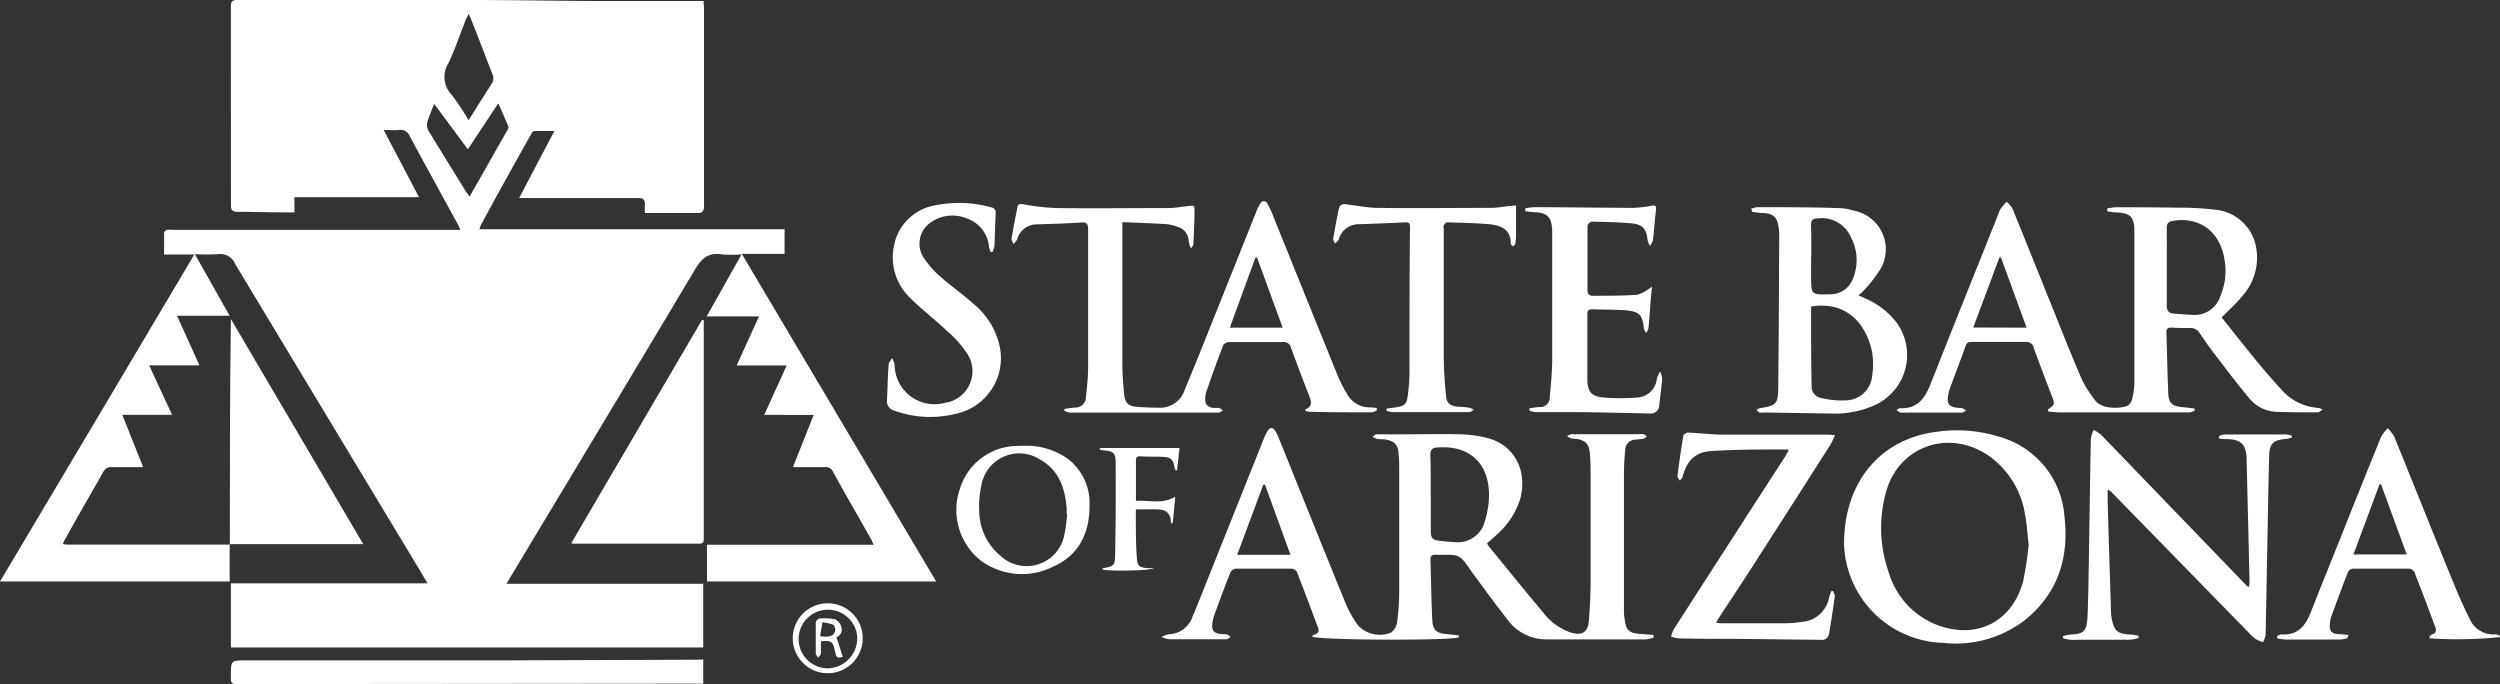 <?xml version="1.0" encoding="UTF-8"?> <svg xmlns="http://www.w3.org/2000/svg" id="Layer_1" data-name="Layer 1" viewBox="0 0 292.36 80"><rect x="0" y="0" width="292.36" height="80" fill="#333333" stroke="none"/> <defs> <style>.cls-1{fill:#fff;}</style> </defs> <title>sba</title> <g id="feHOvr"> <path class="cls-1" d="M26.86,63.63V68H0L11.34,48.94,22.72,29.77H19.19c0-.91,0-1.74,0-2.57,0-.11.21-.28.35-.32a2.9,2.9,0,0,1,.7,0H53.84c-.11-.24-.16-.39-.23-.52-1.9-3.47-3.81-6.94-5.69-10.43a1.13,1.13,0,0,0-1.25-.73c-.52.06-1.06,0-1.8,0L49,23.06H34.43v1.78h-.87c-1.93,0-3.87-.07-5.8-.07-.59,0-.75-.22-.75-.78Q27,12.37,27,.76c0-.56.14-.76.74-.76C36.82,0,45.89,0,55,0c4.92,0,9.83.1,14.75.12,3.71,0,7.41,0,11.12,0h1.41c0,.3.05.54.05.79q0,11.58,0,23.16c0,.64-.17.85-.82.84-2,0-4,0-6.09,0a8.78,8.78,0,0,1,0-1c0-.58-.21-.76-.78-.75-3,0-6,0-9,0H60.71l4.12-7.84c-.88,0-1.61,0-2.33,0-.14,0-.3.2-.38.35q-3,5.32-5.88,10.64a3.66,3.66,0,0,0-.17.5H91.75v2.88h-5L109.48,68H82.68v-4.3h19.48c-.13-.29-.2-.47-.29-.64-1.48-2.62-3-5.23-4.43-7.85a.94.94,0,0,0-1-.58c-1.19,0-2.37,0-3.71,0l2.43-6.11H89.37L92,42.74H86.15L88.76,37H82.64l4.08-7.25a14.42,14.42,0,0,1-2.26,0c-1.59-.27-2.4.44-3.2,1.79-7.15,12-14.39,24-21.6,36-.13.22-.25.44-.42.73h23v7.45H27v-7.5H50c-.46-.77-.79-1.35-1.14-1.92Q38.18,48.59,27.5,30.87a1.86,1.86,0,0,0-2-1.15,24.2,24.2,0,0,1-2.71,0l4.06,7.2H20.7l2.62,5.8H17.44l2.68,5.79H14.3l2.44,6.12c-1.36,0-2.61,0-3.85,0a1,1,0,0,0-.71.38C10.6,57.79,9,60.55,7.48,63.31a2.48,2.48,0,0,0-.12.31,3.71,3.71,0,0,0,.49.07H26.47c.14,0,.28,0,.41,0ZM50.77,12.14c-.32.85-.61,1.49-.8,2.15a1.34,1.34,0,0,0,.11.95c1.46,2.41,2.95,4.8,4.43,7.2.1.16.23.3.41.54,1.54-2.69,3-5.28,4.48-7.87a.58.58,0,0,0,0-.45c-.34-.81-.7-1.61-1.13-2.57l-3.56,5.37Zm4-10.46c-.15.32-.26.52-.34.73-.67,1.69-1.24,3.42-2,5a3,3,0,0,0,.37,3.65,30.63,30.63,0,0,1,2,3c.93-1.48,1.79-2.86,2.67-4.22A1.13,1.13,0,0,0,57.6,8.7C56.76,6.6,56,4.49,55.14,2.39,55.06,2.18,55,2,54.82,1.68Z"></path> <path class="cls-1" d="M170.61,74.52c-.59.41-16.42.37-17.19-.08.11-.09.2-.22.31-.24.46-.11.55-.41.41-.79-.81-2.18-1.63-4.36-2.48-6.53a.83.83,0,0,0-.63-.38c-2.17,0-4.34,0-6.51,0a.88.88,0,0,0-.64.46c-.65,1.62-1.25,3.26-1.85,4.9a4.92,4.92,0,0,0-.17.6c-.29,1.27,0,1.68,1.31,1.71.09,0,.2,0,.28,0a4.56,4.56,0,0,1,.46.31c-.16.1-.32.26-.5.28-.34,0-.7,0-1,0-1.89,0-3.77,0-5.66,0a3.44,3.44,0,0,1-.92-.27,2.85,2.85,0,0,1,.86-.32,3,3,0,0,0,2.78-2.09c.59-1.37,1.13-2.76,1.68-4.14l6.6-16.53a6.73,6.73,0,0,1,.48-1c.29-.47.6-.46.91,0a4.8,4.8,0,0,1,.4.81c2.61,6.45,5.2,12.92,7.83,19.36a12.48,12.48,0,0,0,1.48,2.6,3.5,3.5,0,0,0,3.84.79,1.9,1.9,0,0,0,.7-1.26,29,29,0,0,0,.24-3.62c0-4.76,0-9.52,0-14.27,0-.56,0-1.12-.07-1.68-.06-1.13-.46-1.57-1.6-1.75-.34-.05-.7,0-1-.09a1.58,1.58,0,0,1-.44-.23c.15-.1.3-.28.46-.28.93,0,1.87,0,2.8,0,2.33,0,4.66-.05,7,0a14.27,14.27,0,0,1,3,.39c3.58.85,4.82,4.16,4,7.15a9.25,9.25,0,0,1-2.76,4.21c-.35.34-.73.65-1.11,1a1.66,1.66,0,0,0,.16.31c2.14,2.61,4.26,5.24,6.44,7.83A6.72,6.72,0,0,0,183.8,74c1.24.33,1.87-.07,2-1.32.12-1.51.2-3,.21-4.54,0-4.15,0-8.3,0-12.45,0-.82,0-1.63-.07-2.45-.06-1.35-.52-1.83-1.87-1.94-.09,0-.2,0-.28,0s-.35-.19-.53-.29a1.52,1.52,0,0,1,.51-.23c.82,0,1.63,0,2.45,0l5.52,0a1.78,1.78,0,0,1,.49,0,1.37,1.37,0,0,1,.36.25c-.11.09-.22.23-.34.26a9.32,9.32,0,0,1-1,.12,1.21,1.21,0,0,0-1.19,1.16c-.09,1-.15,2-.15,2.93q0,7.84,0,15.67c0,.42,0,.84.09,1.25.13,1.26.48,1.6,1.76,1.71l1.61.12,0,.32a4.19,4.19,0,0,1-.9.2c-2.35,0-4.71,0-7.06,0-1.51,0-3,0-4.54,0a5.59,5.59,0,0,1-4.62-2.37c-1.33-1.68-2.58-3.42-3.86-5.14-.45-.6-.83-1.25-1.32-1.8a1.81,1.81,0,0,0-1-.54c-.71-.09-1.44,0-2.17-.05-.45,0-.64.13-.62.59.08,2.35.1,4.71.22,7.05.06,1.2.51,1.55,1.73,1.65l1.36.14Zm-3.29-16.79c0,1.49,0,3,0,4.48,0,.61.23.93.81,1s1.3.17,1.95.18A3.25,3.25,0,0,0,173.63,61a10.36,10.36,0,0,0,.5-3.14c0-3.69-2.31-5.82-6-5.53-.59,0-.88.25-.86.9C167.33,54.7,167.31,56.21,167.31,57.73Zm-19.39-1.06-.19,0-3.06,8.21h6.23Z"></path> <path class="cls-1" d="M259.81,37.12c1.37,1.72,2.72,3.44,4.11,5.13.89,1.08,1.8,2.14,2.75,3.17a6.35,6.35,0,0,0,4.48,2.29,2.19,2.19,0,0,1,.47.18c-.26.16-.4.33-.54.33-1.63,0-3.26,0-4.89-.06A4.33,4.33,0,0,1,263,46.53c-1.42-1.7-2.75-3.47-4.09-5.22-.6-.78-1.15-1.59-1.7-2.39a1.21,1.21,0,0,0-1.12-.56c-.7,0-1.4,0-2.1-.05-.45,0-.65.1-.64.57.08,2.4.11,4.8.22,7.19.05,1.08.48,1.42,1.53,1.53l1.51.16.07.23a1.85,1.85,0,0,1-.59.24c-1,0-1.91,0-2.87,0H241c-.5,0-1-.07-1.49-.11,0-.15,0-.22,0-.24.81-.58.81-.58.43-1.59-.71-1.87-1.43-3.74-2.11-5.62a.85.85,0,0,0-.95-.68c-2.07,0-4.15,0-6.23,0-.34,0-.61,0-.76.41-.6,1.67-1.23,3.32-1.85,5a3.45,3.45,0,0,0-.1.33c-.4,1.54-.12,1.92,1.47,2,.18,0,.35.18.52.28-.17.08-.33.23-.5.24q-3.56,0-7.13,0c-.18,0-.35-.19-.53-.29.15-.08.29-.23.44-.22,2,.09,2.9-1.16,3.54-2.79q3.06-7.73,6.16-15.44l1.81-4.54a2.65,2.65,0,0,1,.25-.57c.21-.29.46-.54.69-.81a3.47,3.47,0,0,1,.69.81c1.7,4.18,3.38,8.38,5.07,12.57,1,2.5,2,5,3.08,7.49A13.61,13.61,0,0,0,245,46.8c.77,1.09,2.93,1,3.76.67a1.21,1.21,0,0,0,.56-.74,7.63,7.63,0,0,0,.28-1.86q0-9,0-17.9c0-1.63-.53-2.08-2.17-2.13a8.47,8.47,0,0,1-1-.13v-.32a5.59,5.59,0,0,1,.93-.15c2.42,0,4.85,0,7.27.05a33.39,33.39,0,0,1,4.38.23,5.36,5.36,0,0,1,4.87,4.67,6.73,6.73,0,0,1-1.67,5.45C261.51,35.49,260.65,36.26,259.81,37.12Zm-6.42-6c0,1.54,0,3.08,0,4.62,0,.58.22.88.79.93.76.06,1.53.12,2.29.16a3.18,3.18,0,0,0,3.2-2.24,7.4,7.4,0,0,0,.51-4c-.45-3.42-2.84-5.27-6.05-4.77-.56.09-.75.32-.74.87C253.4,28.13,253.39,29.62,253.39,31.11ZM237,38.32l-3-8.21-.18,0-3.06,8.19Z"></path> <path class="cls-1" d="M161,48a1.7,1.7,0,0,1-.56.22c-2.45,0-4.89,0-7.34-.07a2.1,2.1,0,0,1-.44-.1c0-.09,0-.17,0-.17.9-.38.68-1,.41-1.68-.73-1.84-1.42-3.69-2.1-5.55A.85.85,0,0,0,150,40c-2.07,0-4.15,0-6.23,0a.9.9,0,0,0-.71.35c-.71,1.82-1.37,3.66-2,5.5a2.46,2.46,0,0,0-.1.55c-.1.84.2,1.22,1,1.31a5,5,0,0,1,.63,0A1.82,1.82,0,0,1,143,48c-.16.09-.32.25-.49.25-2.38,0-4.75,0-7.13,0h-8.52c-.58,0-1.17,0-1.75,0a2.56,2.56,0,0,1-.63-.19l0-.24c.39-.05.79-.13,1.18-.16A1.24,1.24,0,0,0,127,46.39c.11-1.11.24-2.23.25-3.34,0-5.41,0-10.82,0-16.23,0-.69-.18-.85-.87-.8-1.72.13-3.44.16-5.17.22A2.36,2.36,0,0,0,118.95,28a2.14,2.14,0,0,1-.44.53c-.07-.22-.24-.45-.21-.65.2-1.22.44-2.43.68-3.64.06-.31.2-.43.59-.37a27,27,0,0,0,3.86.46c4.41.06,8.81,0,13.22,0,.81,0,1.62-.17,2.43-.25.27,0,.62-.13.61.32,0,1.4-.07,2.79-.13,4.19,0,.1-.11.19-.29.48a4.38,4.38,0,0,1-.26-.86,1.75,1.75,0,0,0-1.27-1.67,5,5,0,0,0-1.35-.33c-1.69-.1-3.38-.16-5.14-.23,0,.36,0,.63,0,.9,0,5.15,0,10.31,0,15.46,0,1.26.09,2.51.21,3.77.09,1,.49,1.39,1.52,1.47.87.06,1.74.1,2.61.1a3,3,0,0,0,2.92-2q1.27-3.07,2.5-6.15,2.92-7.29,5.83-14.59a7.23,7.23,0,0,1,.54-1.13c.24-.39.59-.39.83,0a8.75,8.75,0,0,1,.6,1.26q3.84,9.52,7.68,19a17.22,17.22,0,0,0,1,1.93,3,3,0,0,0,2.81,1.64,6,6,0,0,1,.7.08Zm-17.18-9.68H150l-3-8.21h-.18Z"></path> <path class="cls-1" d="M215.65,63.61c0-7.35,4.35-12.3,10.8-13.11a16.53,16.53,0,0,1,7.19.53,10.47,10.47,0,0,1,7.79,9.39c.55,4.83-.77,9-4.67,12.13a13.3,13.3,0,0,1-9.54,2.63,11.94,11.94,0,0,1-11.57-11.57Zm21.59.12c-.15-1.35-.21-2.43-.41-3.47a10.36,10.36,0,0,0-4.31-7c-4.74-3.18-10.61-1-12,4.43a15.65,15.65,0,0,0,.37,9.29,9.44,9.44,0,0,0,5.71,6.13c4.61,1.7,8.74-.41,10-5.16A41.54,41.54,0,0,0,237.24,63.73Z"></path> <path class="cls-1" d="M259.5,51a2.25,2.25,0,0,1,.62-.19q3.64,0,7.27,0a2.88,2.88,0,0,1,.62.14v.21a3.29,3.29,0,0,1-.64.17c-1.48.09-2,.53-2,2-.08,2.59-.12,5.17-.17,7.76-.08,4.38-.16,8.76-.25,13.14a3.05,3.05,0,0,1-.3.87,4.18,4.18,0,0,1-.86-.36,6.47,6.47,0,0,1-.87-.81L247.09,57.72a1.73,1.73,0,0,0-.61-.48c0,.49,0,1,0,1.48q.19,6.43.39,12.86a4.4,4.4,0,0,0,.06.63c.28,1.6.69,1.94,2.32,2a6.38,6.38,0,0,1,.84.14l0,.27a5.14,5.14,0,0,1-1,.19c-1.86,0-3.73,0-5.59,0-.49,0-1,.05-1.47,0a4,4,0,0,1-.76-.17v-.26a5.36,5.36,0,0,1,.84-.17c1.52-.06,1.91-.39,2-1.9.09-1.88.12-3.77.15-5.66.09-5.1.15-10.21.25-15.31a4,4,0,0,1,.33-1.07,5,5,0,0,1,.89.6q8.5,8.8,17,17.62a2,2,0,0,0,.25.17,3,3,0,0,0,.09-.53q-.16-7.13-.34-14.26c0-.12,0-.23,0-.35-.1-1.56-.67-2.11-2.23-2.17-.33,0-.65,0-1-.07Z"></path> <path class="cls-1" d="M26.88,63.65c0-.3,0-.6,0-.9,0-8.46,0-16.92.12-25.44L42.48,63.63H26.86Z"></path> <path class="cls-1" d="M82.3,37.45v3.34q0,8.57,0,17.14c0,1.68,0,3.36,0,5,0,.4,0,.65-.56.65-4.9,0-9.8,0-14.69,0a1.35,1.35,0,0,1-.24-.07l15.29-26.1Z"></path> <path class="cls-1" d="M204.8,24.4a2.8,2.8,0,0,1,.69-.17c3.21,0,6.42,0,9.64.11a6.87,6.87,0,0,1,1.78.32,4.59,4.59,0,0,1,3,6.8,15.64,15.64,0,0,1-2,2.56,5.45,5.45,0,0,1-.58.52l.68.31a9.24,9.24,0,0,1,3.67,2.72,6.44,6.44,0,0,1-2.56,9.86,11.32,11.32,0,0,1-5,.93l-7.75-.12a2.06,2.06,0,0,1-.56,0c-.15,0-.26-.19-.39-.3a1.27,1.27,0,0,1,.38-.21c1.89-.28,2.13-.46,2.15-2.35.07-6,.09-12,.12-18a5.71,5.71,0,0,0-.05-.63c-.14-1.37-.63-1.8-2-1.85-.37,0-.74-.09-1.11-.13Zm7,11.43c0,.74,0,1.5,0,2.27,0,2.33,0,4.66.06,7a1.36,1.36,0,0,0,1.1,1.44,10.26,10.26,0,0,0,3.09.27A3.13,3.13,0,0,0,218.93,44a8.62,8.62,0,0,0,0-2.83C218.26,37.92,216,35.18,211.82,35.84Zm0-5.85q0,1.15,0,2.3c0,2.21,0,2.2,2.22,2.13a2.77,2.77,0,0,0,2.66-1.8,5.65,5.65,0,0,0-.19-4.79,3.73,3.73,0,0,0-3.94-2.28c-.58,0-.77.27-.76.82C211.83,27.57,211.82,28.78,211.82,30Z"></path> <path class="cls-1" d="M209.19,52.66c-.11-.06-.15-.1-.18-.1-2.93,0-5.87,0-8.8.18-1.94.1-2.94,1.11-3.44,3,0,.17-.22.31-.33.46-.1-.18-.29-.38-.27-.55.2-1.57.42-3.14.69-4.7,0-.15.38-.37.58-.36,1.32.05,2.64.23,4,.24,4,0,8,0,12,0,.32,0,.64,0,1.14.07a10.23,10.23,0,0,1-.53,1.12q-4.63,7.25-9.27,14.48c-1.25,1.94-2.53,3.86-3.79,5.79-.1.15-.18.31-.32.54.27,0,.46.06.66.06,2.49,0,5,0,7.48,0a13.76,13.76,0,0,0,1.95-.17,3.48,3.48,0,0,0,3.14-2.85,6.67,6.67,0,0,1,.27-.75h.2c.07.22.22.44.19.65q-.29,2.17-.66,4.34a.85.85,0,0,1-1,.71l-10.07-.11c-2.19,0-4.38,0-6.57-.06a3.63,3.63,0,0,1-.83-.21,3.76,3.76,0,0,1,.29-.82q6.48-10.09,13-20.16C208.87,53.21,209,52.94,209.19,52.66Z"></path> <path class="cls-1" d="M82.24,77.12v2.83c-.27,0-.52,0-.77,0L28,80C27,80,27,80,27,79c0-1.77,0-1.77,1.74-1.77l16.72,0,12.94,0,23.08-.08Z"></path> <path class="cls-1" d="M274.51,74.63a4.18,4.18,0,0,1-.8.16q-3.21,0-6.42,0a7.87,7.87,0,0,1-1-.14l0-.26c.17-.07.34-.21.5-.2,1.9.14,2.82-1,3.44-2.58,1.14-2.9,2.31-5.79,3.47-8.68,1.58-4,3.16-7.91,4.76-11.85a4.54,4.54,0,0,1,.77-1,4.7,4.7,0,0,1,.77,1c2.34,5.76,4.64,11.53,7,17.29.55,1.36,1.16,2.69,1.81,4a3,3,0,0,0,3,1.81.85.85,0,0,1,.64.32,50,50,0,0,1-8.33.15l0-.23c.1-.08.18-.2.29-.23.51-.13.52-.49.38-.87-.8-2.14-1.6-4.27-2.43-6.39a.82.82,0,0,0-.6-.43q-3.32,0-6.64,0a.75.75,0,0,0-.54.4c-.67,1.71-1.3,3.44-1.94,5.16a3.45,3.45,0,0,0-.16.75c-.13,1,.17,1.33,1.16,1.36.33,0,.65.06,1,.09Zm.71-9.79h6.23l-3-8.2-.18,0Z"></path> <path class="cls-1" d="M178.39,24.36a6.65,6.65,0,0,1,1-.13c3.87,0,7.74.07,11.61.08a13.77,13.77,0,0,0,2.14-.25c.44-.07.58,0,.52.5-.15,1.18-.22,2.36-.36,3.54a2.1,2.1,0,0,1-.35.65,2.26,2.26,0,0,1-.27-.63c-.13-1.33-.55-1.87-1.88-2-1.55-.14-3.11-.17-4.67-.2a.69.69,0,0,0-.48.48q0,3.88,0,7.76a.64.64,0,0,0,.45.43c1.77,0,3.54,0,5.31-.11a3.38,3.38,0,0,0,1.17-.54c.15-.08.29-.19.62-.41-.06.57-.11.94-.14,1.31-.09,1.18-.17,2.37-.28,3.55a1.68,1.68,0,0,1-.28.54,1.66,1.66,0,0,1-.25-.5c-.19-1.67-.53-2-2.23-2.15-1.28-.08-2.56-.07-3.84-.11-.38,0-.55.13-.55.53,0,2.56,0,5.13,0,7.69,0,1.42.52,2,1.92,2.1a25.42,25.42,0,0,0,3.9,0,2.43,2.43,0,0,0,2.31-2.23,3.48,3.48,0,0,1,.39-.8,2.58,2.58,0,0,1,.23.84c-.08,1-.22,2-.34,3.05a1,1,0,0,1-1.19,1c-2.63-.05-5.26-.12-7.9-.15-1.79,0-3.59,0-5.38,0a2.81,2.81,0,0,1-.71-.19l0-.26c.4-.05.8-.13,1.21-.15a1.11,1.11,0,0,0,1.16-1.08c.13-1.46.28-2.92.29-4.38,0-4.92,0-9.84,0-14.76,0-.14,0-.28,0-.42-.07-1.62-.57-2.1-2.18-2.15a9.36,9.36,0,0,1-1-.13Z"></path> <path class="cls-1" d="M162.15,47.79l1.12-.16c1-.15,1.24-.39,1.36-1.37a22.12,22.12,0,0,0,.2-2.64c0-5.67,0-11.34.06-17,0-.35,0-.65-.5-.62q-2.72.13-5.45.22A2.41,2.41,0,0,0,156.56,28c-.07.19-.3.33-.46.49-.06-.21-.21-.43-.18-.62.2-1.22.43-2.43.69-3.63a.69.69,0,0,1,.56-.37c1.29.12,2.57.42,3.86.44,4.43.06,8.86,0,13.3,0,.74,0,1.48-.14,2.22-.22l.74-.07c0,1,0,2,0,3,0,.49,0,1-.08,1.46,0,.12-.17.23-.26.35-.09-.11-.27-.22-.27-.34,0-1.7-1.21-2.15-2.57-2.27-1.62-.14-3.26-.17-4.88-.22-.13,0-.3.2-.39.35s0,.27,0,.41c0,5,0,9.94,0,14.91,0,1.51.11,3,.25,4.53.09,1,.5,1.28,1.46,1.37.44,0,.88.06,1.32.12a1.62,1.62,0,0,1,.45.22c-.15.1-.31.29-.46.29-1.14,0-2.29,0-3.43,0-1.84,0-3.68,0-5.52,0a3.83,3.83,0,0,1-.76-.16Z"></path> <path class="cls-1" d="M115.86,29.5a3.8,3.8,0,0,1-.21-.65,3.79,3.79,0,0,0-2.43-3.24,4.41,4.41,0,0,0-4.51.5,3,3,0,0,0-.71,4,10.94,10.94,0,0,0,2,2.27c1.22,1.08,2.56,2,3.78,3.1a8.84,8.84,0,0,1,3,4.53,6.65,6.65,0,0,1-5.19,8.42,12.18,12.18,0,0,1-7-.41,1.13,1.13,0,0,1-.86-1.25c.07-1.37.09-2.75.19-4.12,0-.26.27-.51.41-.77a3.1,3.1,0,0,1,.29.79,4.66,4.66,0,0,0,5.88,4.44,3.74,3.74,0,0,0,2.66-5.68,13,13,0,0,0-2.48-2.79c-1.45-1.38-3.07-2.58-4.44-4A6.52,6.52,0,0,1,104.5,29a5.92,5.92,0,0,1,4.93-5,14.05,14.05,0,0,1,6.5.25.58.58,0,0,1,.51.69c-.06,1.28-.09,2.56-.15,3.84a2.59,2.59,0,0,1-.21.65Z"></path> <path class="cls-1" d="M119.82,52.13a8.32,8.32,0,0,1,5,1.49,6.51,6.51,0,0,1,2.59,5.61c0,3.13-1.25,5.69-4.19,7a8.09,8.09,0,0,1-8.72-.83,7.57,7.57,0,0,1-2.24-8.25,7.09,7.09,0,0,1,6.51-5Zm5,8h-.08c0-.23,0-.47,0-.7-.19-2.39-.93-4.49-3.17-5.73a4.49,4.49,0,0,0-6.79,3,11.27,11.27,0,0,0-.26,3.18A6.82,6.82,0,0,0,117,65a4.49,4.49,0,0,0,7.49-2.57C124.66,61.66,124.71,60.87,124.82,60.09Z"></path> <path class="cls-1" d="M137.44,58.09l-.28,3-.22.16c0-1.88-1.31-1.68-2.46-1.69h-1.65c0,.34,0,.63,0,.92,0,1.54,0,3.08.11,4.61.05,1.13.26,1.29,1.41,1.36l.57,0c-.31.3-5.52.38-6,.13,0,0,0-.11.06-.12,1.32-.27,1.4-.27,1.43-1.64.07-3.57.08-7.13.06-10.7,0-1.18-.25-1.35-1.48-1.46a2.83,2.83,0,0,1-.37-.08v-.19h9.32L137.65,55l-.15,0a1.16,1.16,0,0,1-.15-.31c-.15-.94-.4-1.21-1.34-1.26s-1.77,0-2.66-.07c-.35,0-.51.1-.51.47,0,1.54,0,3.07,0,4.74C134.38,58.47,135.91,59,137.44,58.09Z"></path> <path class="cls-1" d="M92.71,74.55a4.09,4.09,0,1,1,4.06,4.18A4.09,4.09,0,0,1,92.71,74.55Zm7.54,0a3.43,3.43,0,1,0-3.42,3.61A3.53,3.53,0,0,0,100.25,74.57Z"></path> <path class="cls-1" d="M97.82,74.53l.74,2.27c-.53.21-.78.09-.84-.37,0-.11-.07-.22-.09-.34C97.41,75,97.2,74.88,96,75c0,.46,0,.95,0,1.42,0,.17-.2.32-.31.48-.1-.15-.29-.29-.29-.44,0-1.21,0-2.43,0-3.64,0-.17.25-.48.4-.48a6.06,6.06,0,0,1,1.85.09,1.4,1.4,0,0,1,.74.87A1,1,0,0,1,97.82,74.53ZM95.9,74.4c.79.09,1.41.15,1.73-.47a.9.9,0,0,0-.15-.85,4.89,4.89,0,0,0-1.3-.31Z"></path> </g> </svg> 
